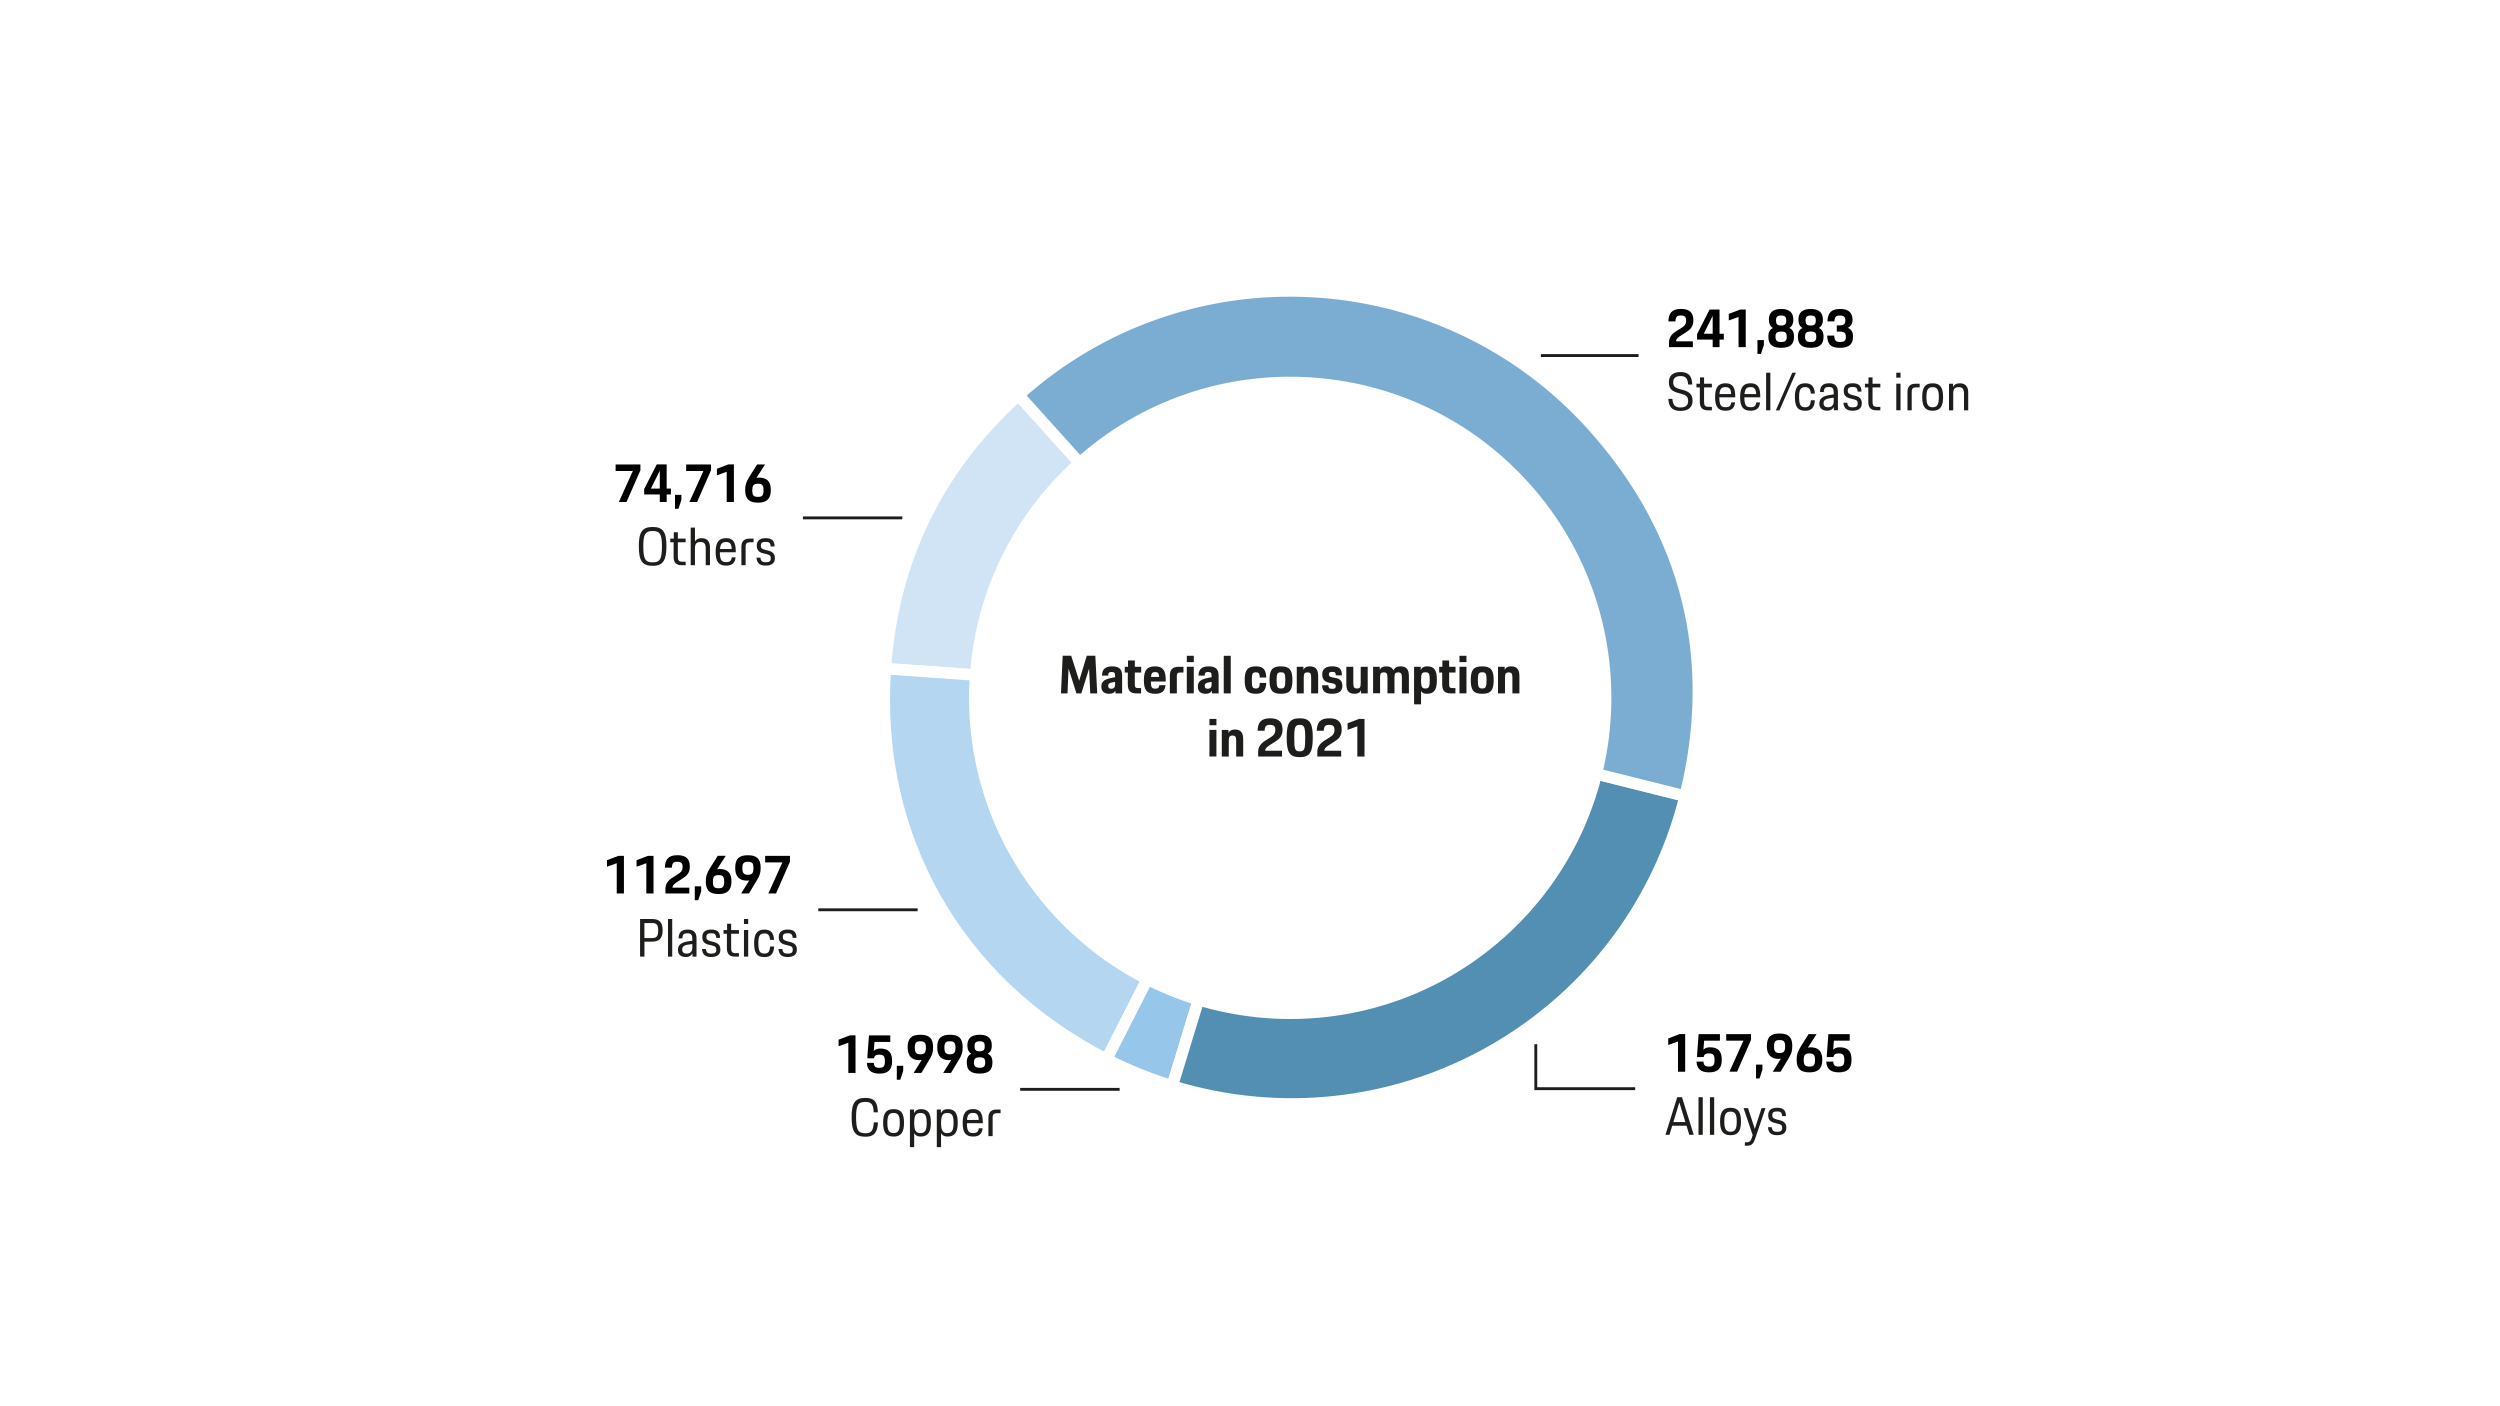 <?xml version="1.0" encoding="UTF-8"?><svg id="a" xmlns="http://www.w3.org/2000/svg" viewBox="0 0 720 405"><rect width="720" height="405" style="fill:#fff;"/><path d="M371.73,200.85l-116.76-8.27c2.15-31.21,15.14-57.88,38.37-78.79l78.39,87.06Z" style="fill:#d0e4f6;"/><path d="M371.73,200.85l-116.76-8.27c2.15-31.21,15.14-57.88,38.37-78.79l78.39,87.06Z" style="fill:none; stroke:#fff; stroke-miterlimit:10; stroke-width:3.31px;"/><path d="M371.73,200.85l-53.04,104.25c-43.1-21.99-67.05-64.28-63.72-112.52l116.76,8.27Z" style="fill:#b4d6f1;"/><path d="M371.73,200.85l-53.04,104.25c-43.1-21.99-67.05-64.28-63.72-112.52l116.76,8.27Z" style="fill:none; stroke:#fff; stroke-miterlimit:10; stroke-width:3.31px;"/><path d="M371.73,200.85l-34.12,111.91c-6.37-1.95-12.99-4.63-18.92-7.66l53.04-104.25Z" style="fill:#96c7eb;"/><path d="M371.73,200.85l-34.12,111.91c-6.37-1.95-12.99-4.63-18.92-7.66l53.04-104.25Z" style="fill:none; stroke:#fff; stroke-miterlimit:10; stroke-width:3.31px;"/><path d="M371.73,200.85l113.59,28.42c-15.58,62.71-79.07,100.83-141.8,85.14-2.01-.5-3.93-1.04-5.91-1.64l34.12-111.91Z" style="fill:#528fb2;"/><path d="M371.73,200.85l113.59,28.42c-15.58,62.71-79.07,100.83-141.8,85.14-2.01-.5-3.93-1.04-5.91-1.64l34.12-111.91Z" style="fill:none; stroke:#fff; stroke-miterlimit:10; stroke-width:3.31px;"/><path d="M371.73,200.85l-78.39-87.06c48-43.22,122-39.27,165.29,8.81,27.32,30.34,36.51,67.1,26.68,106.67l-113.59-28.42Z" style="fill:#7badd3;"/><path d="M371.73,200.85l-78.39-87.06c48-43.22,122-39.27,165.29,8.81,27.32,30.34,36.51,67.1,26.68,106.67l-113.59-28.42Z" style="fill:none; stroke:#fff; stroke-miterlimit:10; stroke-width:3.31px;"/><path d="M440.31,139.1c-34.18-37.96-92.66-41.03-130.62-6.85-37.96,34.18-41.03,92.66-6.84,130.62,34.18,37.96,92.66,41.03,130.62,6.85,37.96-34.18,41.03-92.66,6.85-130.62" style="fill:#fff;"/><g><path d="M480.66,98.78c0-1.52,.67-2.51,2.13-3.42l1.25-.78c.91-.58,1.57-1.03,1.57-2.28,0-1.08-.49-1.44-1.52-1.44-1.13,0-1.49,.35-1.57,1.7h-2.02c.08-2.27,.9-3.59,3.62-3.59s3.57,1.26,3.57,3.33c0,1.78-.93,2.65-2.1,3.38l-1.23,.79c-1.05,.65-1.63,1.11-1.67,1.84h4.85v1.67h-6.87v-1.2Z"/><path d="M488.75,96.24l3.62-7.09h2.86v6.96h1.23v1.7h-1.23v2.16h-1.98v-2.16h-4.5v-1.58Zm4.5-.12v-5.15l-2.57,5.15h2.57Z"/><path d="M500.7,91.27l-2.81,1.02v-1.89l3.28-1.25h1.6v10.83h-2.07v-8.71Z"/><path d="M507.99,97.93v1.46l-.84,2.54h-1v-4h1.84Z"/><path d="M510.61,94.47c-.75-.43-1.17-1.19-1.17-2.42,0-1.78,.91-3.07,3.53-3.07s3.51,1.29,3.51,3.07c0,1.22-.44,1.98-1.18,2.4,.93,.41,1.37,1.16,1.37,2.51,0,2.2-1.08,3.21-3.69,3.21s-3.69-1-3.69-3.21c0-1.34,.43-2.11,1.34-2.49Zm2.36,4.03c1.26,0,1.61-.46,1.61-1.54s-.35-1.47-1.61-1.47-1.63,.44-1.63,1.47,.36,1.54,1.63,1.54Zm1.48-6.19c0-.99-.32-1.44-1.48-1.44s-1.48,.46-1.48,1.44,.3,1.44,1.48,1.44,1.48-.47,1.48-1.44Z"/><path d="M519.12,94.47c-.75-.43-1.17-1.19-1.17-2.42,0-1.78,.91-3.07,3.53-3.07s3.51,1.29,3.51,3.07c0,1.22-.44,1.98-1.18,2.4,.93,.41,1.37,1.16,1.37,2.51,0,2.2-1.08,3.21-3.69,3.21s-3.69-1-3.69-3.21c0-1.34,.43-2.11,1.34-2.49Zm2.36,4.03c1.26,0,1.61-.46,1.61-1.54s-.35-1.47-1.61-1.47-1.63,.44-1.63,1.47,.36,1.54,1.63,1.54Zm1.48-6.19c0-.99-.32-1.44-1.48-1.44s-1.48,.46-1.48,1.44,.3,1.44,1.48,1.44,1.48-.47,1.48-1.44Z"/><path d="M528.25,96.66c.08,1.4,.47,1.84,1.73,1.84,1.17,0,1.63-.4,1.63-1.43,0-1.11-.43-1.57-1.69-1.57h-.93v-1.79h.9c1.11,0,1.57-.43,1.57-1.4,0-1.08-.52-1.44-1.55-1.44-1.13,0-1.52,.35-1.6,1.7h-2.01c.08-2.27,.96-3.59,3.63-3.59s3.6,1.25,3.6,3.19c0,1.02-.47,1.82-1.38,2.25,.99,.38,1.52,1.16,1.52,2.57,0,2.02-1.02,3.18-3.73,3.18s-3.6-.96-3.72-3.51h2.02Z"/></g><g><path d="M481.66,114.89c.12,1.76,.73,2.46,2.31,2.46,1.47,0,2.22-.58,2.22-1.92,0-1.26-.74-1.69-1.96-2.01l-.85-.23c-1.6-.43-2.75-1.06-2.75-3.09,0-1.81,1.08-2.95,3.33-2.95,2.55,0,3.3,1.32,3.42,3.59h-1.2c-.12-1.82-.74-2.43-2.22-2.43-1.34,0-2.08,.58-2.08,1.79,0,1.31,.79,1.67,1.95,1.98l.85,.23c1.78,.47,2.78,1.23,2.78,3.12,0,1.78-1.13,2.92-3.48,2.92s-3.39-1.11-3.5-3.47h1.19Z" style="fill:#1d1d1b;"/><path d="M488.58,110.51h1.02v-1.82h1.17v1.82h2.25v1.06h-2.25v4.2c0,1.03,.33,1.4,1.29,1.4h.96v1h-1.17c-1.54,0-2.3-.79-2.3-2.36v-4.24h-.97v-1.06Z" style="fill:#1d1d1b;"/><path d="M493.95,114.32c0-2.77,.93-3.94,3.01-3.94s2.78,1.26,2.78,3.77v.29h-4.58c.02,2.34,.55,2.84,1.81,2.84,1.05,0,1.49-.36,1.63-1.38h1.09c-.15,1.52-.91,2.39-2.72,2.39-2.14,0-3.03-1.13-3.03-3.97Zm1.25-.82h3.38c-.09-1.57-.55-2.01-1.66-2.01-1.05,0-1.6,.44-1.72,2.01Z" style="fill:#1d1d1b;"/><path d="M501.16,114.32c0-2.77,.93-3.94,3.01-3.94s2.78,1.26,2.78,3.77v.29h-4.58c.02,2.34,.55,2.84,1.81,2.84,1.05,0,1.49-.36,1.63-1.38h1.09c-.15,1.52-.91,2.39-2.72,2.39-2.14,0-3.03-1.13-3.03-3.97Zm1.25-.82h3.38c-.09-1.57-.55-2.01-1.66-2.01-1.05,0-1.6,.44-1.72,2.01Z" style="fill:#1d1d1b;"/><path d="M508.64,107.34h1.22v10.83h-1.22v-10.83Z" style="fill:#1d1d1b;"/><path d="M516.19,107.34h1.03l-4.74,10.83h-1.03l4.74-10.83Z" style="fill:#1d1d1b;"/><path d="M516.93,114.32c0-2.75,.87-3.94,2.99-3.94,1.87,0,2.62,1.02,2.77,2.97h-1.16c-.17-1.43-.58-1.86-1.66-1.86-1.26,0-1.73,.65-1.73,2.83,0,2.33,.49,2.97,1.73,2.97,1.08,0,1.55-.5,1.66-2.02h1.16c-.14,2.19-1.07,3.03-2.77,3.03-2.16,0-2.99-1.11-2.99-3.97Z" style="fill:#1d1d1b;"/><path d="M526.97,113.76l1.14-.18v-.49c0-1.09-.26-1.64-1.37-1.64s-1.46,.36-1.48,1.47h-1.11c.05-1.64,.7-2.54,2.69-2.54,1.84,0,2.48,1.05,2.48,2.55v5.23h-1.17v-.94c-.29,.59-.91,1.06-1.93,1.06-1.45,0-2.25-.76-2.25-2.02,0-1.61,1.11-2.19,2.99-2.51Zm1.14,.78l-1.05,.15c-1.48,.2-1.87,.68-1.87,1.44s.43,1.17,1.29,1.17c1.02,0,1.63-.62,1.63-1.66v-1.11Z" style="fill:#1d1d1b;"/><path d="M532.02,116c.11,1.02,.56,1.32,1.55,1.32,1.09,0,1.45-.35,1.45-1.13s-.26-.99-1.4-1.26l-.82-.2c-1.11-.27-1.81-.87-1.81-2.19,0-1.46,.93-2.16,2.57-2.16s2.54,.62,2.55,2.4h-1.11c-.06-1.08-.49-1.34-1.45-1.34-1.08,0-1.4,.36-1.4,1.09,0,.65,.27,.97,1.25,1.22l.81,.2c1.44,.35,1.99,1.02,1.99,2.24s-.75,2.1-2.68,2.1-2.49-.96-2.62-2.3h1.11Z" style="fill:#1d1d1b;"/><path d="M537.1,110.51h1.02v-1.82h1.17v1.82h2.25v1.06h-2.25v4.2c0,1.03,.33,1.4,1.29,1.4h.96v1h-1.17c-1.54,0-2.3-.79-2.3-2.36v-4.24h-.97v-1.06Z" style="fill:#1d1d1b;"/><path d="M546.13,107.34h1.22v1.43h-1.22v-1.43Zm0,3.16h1.22v7.66h-1.22v-7.66Z" style="fill:#1d1d1b;"/><path d="M549.36,112.79c0-1.46,.78-2.28,2.3-2.28h1.2v1.06h-1.16c-.75,0-1.13,.38-1.13,1.13v5.47h-1.22v-5.38Z" style="fill:#1d1d1b;"/><path d="M553.59,114.34c0-2.75,.84-3.95,3.01-3.95s3.01,1.2,3.01,3.95-.87,3.95-3.01,3.95-3.01-1.2-3.01-3.95Zm4.8,0c0-2.17-.5-2.84-1.79-2.84s-1.79,.67-1.79,2.84,.5,2.95,1.79,2.95,1.79-.73,1.79-2.95Z" style="fill:#1d1d1b;"/><path d="M561.31,110.51h1.17v.99c.3-.75,.97-1.11,1.95-1.11,1.64,0,2.42,1,2.42,2.65v5.14h-1.22v-4.82c0-1.35-.43-1.86-1.5-1.86s-1.6,.41-1.6,1.86v4.82h-1.22v-7.66Z" style="fill:#1d1d1b;"/></g><line x1="443.78" y1="102.4" x2="471.9" y2="102.4" style="fill:none; stroke:#1d1d1b; stroke-miterlimit:10; stroke-width:.83px;"/><g><path d="M483.26,299.94l-2.81,1.02v-1.89l3.28-1.25h1.6v10.83h-2.07v-8.71Z"/><path d="M488.76,303.82l.44-5.99h6.14v1.89h-4.55l-.2,2.6c.43-.47,1.09-.7,1.87-.7,2.25,0,3.41,1.02,3.41,3.56s-1.12,3.66-3.66,3.66-3.51-1.19-3.63-3.1h2.02c.06,1.08,.5,1.43,1.58,1.43,1.26,0,1.61-.43,1.61-1.93,0-1.4-.4-1.86-1.61-1.86-1.02,0-1.37,.32-1.54,1.06h-1.89v-.62Z"/><path d="M497.14,297.83h7.15v1.67l-4.01,9.15h-2.2l4.03-8.94h-4.96v-1.89Z"/><path d="M507.58,306.6v1.46l-.84,2.54h-1v-4h1.84Z"/><path d="M508.86,301.25c0-2.72,1.28-3.6,3.66-3.6s3.66,.88,3.66,3.6c0,1.63-.33,2.36-1.14,3.69l-2.23,3.71h-2.24l2.33-3.76c-.23,.05-.44,.08-.64,.08-2.18,0-3.41-1.13-3.41-3.73Zm5.26,.14c0-1.4-.35-1.86-1.6-1.86s-1.6,.46-1.6,1.86,.43,1.89,1.6,1.89,1.6-.49,1.6-1.89Z"/><path d="M518.56,301.51l2.3-3.68h2.31l-2.52,3.91c.24-.08,.49-.12,.73-.12,2.21,0,3.44,.99,3.44,3.6s-1.28,3.62-3.7,3.62-3.69-.94-3.69-3.62c0-1.58,.35-2.43,1.14-3.71Zm2.55,5.66c1.26,0,1.61-.43,1.61-1.93,0-1.4-.4-1.86-1.61-1.86s-1.63,.46-1.63,1.86c0,1.51,.35,1.93,1.63,1.93Z"/><path d="M526.13,303.82l.44-5.99h6.14v1.89h-4.55l-.2,2.6c.43-.47,1.09-.7,1.87-.7,2.25,0,3.41,1.02,3.41,3.56s-1.12,3.66-3.66,3.66-3.51-1.19-3.63-3.1h2.02c.06,1.08,.5,1.43,1.58,1.43,1.26,0,1.61-.43,1.61-1.93,0-1.4-.4-1.86-1.61-1.86-1.02,0-1.37,.32-1.54,1.06h-1.89v-.62Z"/></g><g><path d="M483.04,316h1.37l3.39,10.83h-1.29l-.79-2.62h-4.12l-.79,2.62h-1.16l3.39-10.83Zm-1.11,7.15h3.45l-1.73-5.67-1.72,5.67Z" style="fill:#1d1d1b;"/><path d="M489.17,316h1.22v10.83h-1.22v-10.83Z" style="fill:#1d1d1b;"/><path d="M492.46,316h1.22v10.83h-1.22v-10.83Z" style="fill:#1d1d1b;"/><path d="M495.38,322.99c0-2.75,.84-3.95,3.01-3.95s3.01,1.2,3.01,3.95-.87,3.95-3.01,3.95-3.01-1.2-3.01-3.95Zm4.8,0c0-2.17-.5-2.84-1.79-2.84s-1.79,.67-1.79,2.84,.5,2.95,1.79,2.95,1.79-.73,1.79-2.95Z" style="fill:#1d1d1b;"/><path d="M503.12,328.98c.65,0,1.08-.3,1.38-1.22l.27-.87-2.62-7.74h1.28l1.95,5.99,1.95-5.99h1.13l-2.94,8.68c-.47,1.4-.93,2.14-2.39,2.14h-.61v-1h.59Z" style="fill:#1d1d1b;"/><path d="M510.28,324.65c.11,1.02,.56,1.32,1.55,1.32,1.09,0,1.44-.35,1.44-1.13s-.26-.99-1.4-1.26l-.82-.2c-1.11-.27-1.81-.87-1.81-2.19,0-1.46,.93-2.16,2.57-2.16s2.54,.62,2.55,2.4h-1.11c-.06-1.08-.49-1.34-1.44-1.34-1.08,0-1.4,.36-1.4,1.09,0,.65,.27,.97,1.25,1.22l.81,.2c1.45,.35,1.99,1.02,1.99,2.24s-.74,2.1-2.68,2.1-2.49-.96-2.62-2.3h1.11Z" style="fill:#1d1d1b;"/></g><polyline points="442.31 300.73 442.31 313.54 470.93 313.54" style="fill:none; stroke:#1d1d1b; stroke-miterlimit:10; stroke-width:.83px;"/><g><path d="M244.32,300.3l-2.81,1.02v-1.89l3.28-1.25h1.6v10.83h-2.07v-8.71Z"/><path d="M249.82,304.18l.44-5.99h6.14v1.89h-4.55l-.2,2.6c.43-.47,1.09-.7,1.87-.7,2.25,0,3.41,1.02,3.41,3.56s-1.13,3.66-3.66,3.66-3.51-1.19-3.63-3.1h2.02c.06,1.08,.5,1.43,1.58,1.43,1.26,0,1.61-.43,1.61-1.93,0-1.4-.4-1.86-1.61-1.86-1.02,0-1.37,.32-1.54,1.06h-1.89v-.62Z"/><path d="M260.12,306.96v1.46l-.84,2.54h-1v-4h1.84Z"/><path d="M261.4,301.61c0-2.72,1.28-3.6,3.67-3.6s3.66,.88,3.66,3.6c0,1.63-.33,2.36-1.14,3.69l-2.24,3.71h-2.23l2.33-3.76c-.23,.05-.44,.08-.64,.08-2.17,0-3.41-1.13-3.41-3.73Zm5.26,.14c0-1.4-.35-1.86-1.6-1.86s-1.6,.46-1.6,1.86,.43,1.89,1.6,1.89,1.6-.49,1.6-1.89Z"/><path d="M269.92,301.61c0-2.72,1.28-3.6,3.66-3.6s3.67,.88,3.67,3.6c0,1.63-.33,2.36-1.14,3.69l-2.23,3.71h-2.24l2.33-3.76c-.23,.05-.44,.08-.64,.08-2.18,0-3.41-1.13-3.41-3.73Zm5.26,.14c0-1.4-.35-1.86-1.6-1.86s-1.6,.46-1.6,1.86,.43,1.89,1.6,1.89,1.6-.49,1.6-1.89Z"/><path d="M279.77,303.49c-.75-.43-1.17-1.19-1.17-2.42,0-1.78,.91-3.07,3.53-3.07s3.51,1.29,3.51,3.07c0,1.22-.44,1.98-1.19,2.4,.93,.41,1.37,1.16,1.37,2.51,0,2.2-1.08,3.21-3.7,3.21s-3.69-1-3.69-3.21c0-1.34,.43-2.11,1.34-2.49Zm2.36,4.03c1.26,0,1.61-.46,1.61-1.54s-.35-1.47-1.61-1.47-1.63,.44-1.63,1.47,.36,1.54,1.63,1.54Zm1.48-6.19c0-.99-.32-1.44-1.48-1.44s-1.47,.46-1.47,1.44,.3,1.44,1.47,1.44,1.48-.47,1.48-1.44Z"/></g><g><path d="M245.26,321.72c0-4.01,.96-5.52,3.98-5.52,2.77,0,3.47,1.34,3.59,4.15h-1.2c-.12-2.25-.61-3-2.39-3-2.13,0-2.69,.97-2.69,4.36,0,3.73,.56,4.67,2.69,4.67,1.79,0,2.25-.85,2.42-3.12h1.19c-.12,2.97-1.17,4.12-3.6,4.12-3.04,0-3.98-1.49-3.98-5.67Z" style="fill:#1d1d1b;"/><path d="M254.34,323.38c0-2.75,.84-3.95,3.01-3.95s3.01,1.2,3.01,3.95-.87,3.95-3.01,3.95-3.01-1.2-3.01-3.95Zm4.8,0c0-2.17-.5-2.84-1.79-2.84s-1.79,.67-1.79,2.84,.5,2.95,1.79,2.95,1.79-.73,1.79-2.95Z" style="fill:#1d1d1b;"/><path d="M262.07,319.55h1.17v1.08c.36-.81,1.02-1.2,1.95-1.2,2.13,0,2.9,1.2,2.9,3.95s-.9,3.95-2.97,3.95c-.87,0-1.49-.33-1.84-.99v4.03h-1.22v-10.83Zm4.82,3.83c0-2.17-.49-2.84-1.81-2.84-1.25,0-1.79,.59-1.79,2.84s.5,2.95,1.79,2.95,1.81-.73,1.81-2.95Z" style="fill:#1d1d1b;"/><path d="M269.81,319.55h1.17v1.08c.36-.81,1.02-1.2,1.95-1.2,2.13,0,2.9,1.2,2.9,3.95s-.9,3.95-2.97,3.95c-.87,0-1.49-.33-1.84-.99v4.03h-1.22v-10.83Zm4.82,3.83c0-2.17-.49-2.84-1.81-2.84-1.25,0-1.79,.59-1.79,2.84s.5,2.95,1.79,2.95,1.81-.73,1.81-2.95Z" style="fill:#1d1d1b;"/><path d="M277.25,323.36c0-2.77,.93-3.94,3.01-3.94s2.78,1.26,2.78,3.77v.29h-4.58c.01,2.34,.55,2.84,1.81,2.84,1.05,0,1.49-.36,1.63-1.38h1.09c-.15,1.52-.91,2.39-2.72,2.39-2.14,0-3.03-1.13-3.03-3.97Zm1.25-.82h3.38c-.09-1.57-.55-2.01-1.66-2.01-1.05,0-1.6,.44-1.72,2.01Z" style="fill:#1d1d1b;"/><path d="M284.67,321.83c0-1.46,.77-2.28,2.3-2.28h1.2v1.06h-1.16c-.75,0-1.13,.38-1.13,1.13v5.47h-1.22v-5.38Z" style="fill:#1d1d1b;"/></g><line x1="322.45" y1="313.73" x2="293.82" y2="313.73" style="fill:none; stroke:#1d1d1b; stroke-miterlimit:10; stroke-width:.83px;"/><g><path d="M177.62,248.6l-2.81,1.02v-1.89l3.28-1.25h1.6v10.83h-2.07v-8.71Z"/><path d="M186.14,248.6l-2.81,1.02v-1.89l3.28-1.25h1.6v10.83h-2.07v-8.71Z"/><path d="M191.64,256.11c0-1.52,.67-2.51,2.13-3.42l1.25-.78c.91-.58,1.57-1.03,1.57-2.28,0-1.08-.49-1.44-1.52-1.44-1.13,0-1.49,.35-1.57,1.7h-2.02c.08-2.27,.9-3.59,3.62-3.59s3.57,1.26,3.57,3.33c0,1.78-.93,2.65-2.1,3.38l-1.23,.79c-1.05,.65-1.63,1.11-1.67,1.84h4.85v1.67h-6.87v-1.2Z"/><path d="M201.94,255.26v1.46l-.84,2.54h-1v-4h1.84Z"/><path d="M204.4,250.16l2.3-3.68h2.31l-2.52,3.91c.24-.08,.49-.12,.73-.12,2.21,0,3.44,.99,3.44,3.6s-1.28,3.62-3.69,3.62-3.7-.94-3.7-3.62c0-1.58,.35-2.43,1.14-3.71Zm2.55,5.66c1.26,0,1.61-.43,1.61-1.93,0-1.4-.4-1.86-1.61-1.86s-1.63,.46-1.63,1.86c0,1.51,.35,1.93,1.63,1.93Z"/><path d="M211.74,249.91c0-2.72,1.28-3.6,3.66-3.6s3.67,.88,3.67,3.6c0,1.63-.33,2.36-1.14,3.69l-2.23,3.71h-2.24l2.33-3.76c-.23,.05-.44,.08-.64,.08-2.18,0-3.41-1.13-3.41-3.73Zm5.26,.14c0-1.4-.35-1.86-1.6-1.86s-1.6,.46-1.6,1.86,.43,1.89,1.6,1.89,1.6-.49,1.6-1.89Z"/><path d="M220.36,246.49h7.15v1.67l-4.01,9.15h-2.21l4.03-8.94h-4.96v-1.89Z"/></g><g><path d="M184.33,264.68h3.41c2.17,0,3.09,.88,3.09,3.31s-1.14,3.21-3.12,3.21h-2.11v4.3h-1.26v-10.83Zm1.26,1.16v4.32h2.11c1.35,0,1.86-.41,1.86-2.16s-.5-2.16-1.82-2.16h-2.14Z" style="fill:#1d1d1b;"/><path d="M192.38,264.68h1.22v10.83h-1.22v-10.83Z" style="fill:#1d1d1b;"/><path d="M198.25,271.1l1.14-.18v-.49c0-1.09-.26-1.64-1.37-1.64s-1.46,.36-1.48,1.47h-1.11c.04-1.64,.7-2.54,2.69-2.54,1.84,0,2.48,1.05,2.48,2.55v5.23h-1.17v-.94c-.29,.59-.91,1.06-1.93,1.06-1.45,0-2.25-.76-2.25-2.02,0-1.61,1.11-2.19,2.99-2.51Zm1.14,.78l-1.05,.15c-1.47,.2-1.87,.68-1.87,1.44s.43,1.17,1.29,1.17c1.02,0,1.63-.62,1.63-1.66v-1.11Z" style="fill:#1d1d1b;"/><path d="M203.3,273.33c.11,1.02,.56,1.32,1.55,1.32,1.09,0,1.44-.35,1.44-1.13s-.26-.99-1.4-1.26l-.82-.2c-1.11-.27-1.81-.87-1.81-2.19,0-1.46,.93-2.16,2.57-2.16s2.54,.62,2.55,2.4h-1.11c-.06-1.08-.49-1.34-1.45-1.34-1.08,0-1.4,.36-1.4,1.09,0,.65,.27,.97,1.25,1.22l.81,.2c1.44,.35,1.99,1.02,1.99,2.24s-.74,2.1-2.68,2.1-2.49-.96-2.62-2.3h1.11Z" style="fill:#1d1d1b;"/><path d="M208.38,267.85h1.02v-1.82h1.17v1.82h2.25v1.06h-2.25v4.2c0,1.03,.33,1.4,1.29,1.4h.96v1h-1.17c-1.54,0-2.3-.79-2.3-2.36v-4.24h-.97v-1.06Z" style="fill:#1d1d1b;"/><path d="M214.26,264.68h1.22v1.43h-1.22v-1.43Zm0,3.16h1.22v7.66h-1.22v-7.66Z" style="fill:#1d1d1b;"/><path d="M217.19,271.66c0-2.75,.87-3.94,2.99-3.94,1.87,0,2.62,1.02,2.77,2.97h-1.16c-.17-1.43-.58-1.86-1.66-1.86-1.26,0-1.73,.65-1.73,2.83,0,2.33,.49,2.97,1.73,2.97,1.08,0,1.55-.5,1.66-2.02h1.16c-.14,2.19-1.06,3.03-2.77,3.03-2.16,0-2.99-1.11-2.99-3.97Z" style="fill:#1d1d1b;"/><path d="M225.31,273.33c.11,1.02,.56,1.32,1.55,1.32,1.09,0,1.45-.35,1.45-1.13s-.26-.99-1.4-1.26l-.82-.2c-1.11-.27-1.81-.87-1.81-2.19,0-1.46,.93-2.16,2.57-2.16s2.54,.62,2.55,2.4h-1.11c-.06-1.08-.49-1.34-1.44-1.34-1.08,0-1.4,.36-1.4,1.09,0,.65,.27,.97,1.25,1.22l.81,.2c1.45,.35,1.99,1.02,1.99,2.24s-.75,2.1-2.68,2.1-2.49-.96-2.62-2.3h1.11Z" style="fill:#1d1d1b;"/></g><line x1="264.28" y1="262.02" x2="235.66" y2="262.02" style="fill:none; stroke:#1d1d1b; stroke-miterlimit:10; stroke-width:.83px;"/><g><path d="M177.29,133.76h7.15v1.67l-4.01,9.15h-2.2l4.03-8.94h-4.96v-1.89Z"/><path d="M185.52,140.84l3.62-7.09h2.86v6.96h1.23v1.7h-1.23v2.16h-1.98v-2.16h-4.5v-1.58Zm4.5-.12v-5.15l-2.57,5.15h2.57Z"/><path d="M196.24,142.53v1.46l-.84,2.54h-1v-4h1.84Z"/><path d="M197.62,133.76h7.15v1.67l-4.01,9.15h-2.21l4.03-8.94h-4.96v-1.89Z"/><path d="M209.29,135.87l-2.81,1.02v-1.89l3.28-1.25h1.6v10.83h-2.07v-8.71Z"/><path d="M215.74,137.44l2.3-3.68h2.31l-2.52,3.91c.24-.08,.49-.12,.73-.12,2.21,0,3.44,.99,3.44,3.6s-1.28,3.62-3.69,3.62-3.7-.94-3.7-3.62c0-1.58,.35-2.43,1.14-3.71Zm2.55,5.66c1.26,0,1.61-.43,1.61-1.93,0-1.4-.4-1.86-1.61-1.86s-1.63,.46-1.63,1.86c0,1.51,.35,1.93,1.63,1.93Z"/></g><g><path d="M183.98,157.29c0-4.01,.96-5.52,3.98-5.52s3.97,1.51,3.97,5.52-.93,5.67-3.97,5.67-3.98-1.49-3.98-5.67Zm6.66,0c0-3.39-.55-4.36-2.68-4.36s-2.69,.97-2.69,4.36c0,3.73,.56,4.67,2.69,4.67s2.68-.94,2.68-4.67Z" style="fill:#1d1d1b;"/><path d="M193.03,155.12h1.02v-1.82h1.17v1.82h2.25v1.06h-2.25v4.2c0,1.03,.33,1.4,1.29,1.4h.96v1h-1.17c-1.54,0-2.3-.79-2.3-2.36v-4.24h-.97v-1.06Z" style="fill:#1d1d1b;"/><path d="M198.93,151.95h1.22v4.04c.32-.67,.99-1,1.9-1,1.64,0,2.42,1,2.42,2.65v5.14h-1.22v-4.82c0-1.35-.43-1.86-1.51-1.86s-1.6,.41-1.6,1.84v4.84h-1.22v-10.83Z" style="fill:#1d1d1b;"/><path d="M206.11,158.93c0-2.77,.93-3.94,3.01-3.94s2.78,1.26,2.78,3.77v.29h-4.58c.01,2.34,.55,2.84,1.81,2.84,1.05,0,1.49-.36,1.63-1.38h1.09c-.15,1.52-.91,2.39-2.72,2.39-2.14,0-3.03-1.13-3.03-3.97Zm1.25-.82h3.38c-.09-1.57-.55-2.01-1.66-2.01-1.05,0-1.6,.44-1.72,2.01Z" style="fill:#1d1d1b;"/><path d="M213.53,157.4c0-1.46,.78-2.28,2.3-2.28h1.2v1.06h-1.16c-.74,0-1.13,.38-1.13,1.13v5.47h-1.22v-5.38Z" style="fill:#1d1d1b;"/><path d="M218.99,160.61c.11,1.02,.56,1.32,1.55,1.32,1.09,0,1.44-.35,1.44-1.13s-.26-.99-1.4-1.26l-.82-.2c-1.11-.27-1.81-.87-1.81-2.19,0-1.46,.93-2.16,2.57-2.16s2.54,.62,2.55,2.4h-1.11c-.06-1.08-.49-1.34-1.45-1.34-1.08,0-1.4,.36-1.4,1.09,0,.65,.27,.97,1.25,1.22l.81,.2c1.44,.35,1.99,1.02,1.99,2.24s-.74,2.1-2.68,2.1-2.49-.96-2.62-2.3h1.11Z" style="fill:#1d1d1b;"/></g><g><path d="M305.56,199.69l.49-10.83h2.45l2.3,7.21,2.19-7.21h2.46l.55,10.83h-2.01l-.33-7.13-2.24,7.13h-1.41l-2.27-7.13-.3,7.13h-1.87Z" style="fill:#1d1d1b;"/><path d="M320.19,195.22l.96-.18v-.3c0-.9-.17-1.2-.94-1.2s-1.05,.17-1.06,1.03h-1.78c.05-1.7,.81-2.66,2.97-2.66,2.43,0,2.83,1.31,2.83,2.72v5.06h-1.92v-.79c-.26,.53-.81,.91-1.78,.91-1.44,0-2.28-.68-2.28-2.08,0-1.52,.94-2.11,3.01-2.51Zm.96,1.17l-.62,.09c-1.02,.17-1.37,.44-1.37,1.03s.29,.85,.88,.85c.68,0,1.11-.32,1.11-1.22v-.76Z" style="fill:#1d1d1b;"/><path d="M323.93,192.03h.94v-1.82h1.95v1.82h1.84v1.66h-1.84v3.45c0,.84,.26,1.02,1,1.02h.81v1.54h-1.19c-1.89,0-2.63-.71-2.63-2.66v-3.35h-.88v-1.66Z" style="fill:#1d1d1b;"/><path d="M329.44,195.89c0-2.86,.88-3.98,3.22-3.98s3.07,1.28,3.07,3.97v.4h-4.29c.03,1.78,.33,2.05,1.28,2.05,.76,0,1.08-.21,1.16-.99h1.79c-.12,1.52-.96,2.48-2.93,2.48-2.45,0-3.3-1.05-3.3-3.92Zm2.04-.93h2.36c-.08-1.14-.38-1.4-1.14-1.4s-1.11,.2-1.22,1.4Z" style="fill:#1d1d1b;"/><path d="M336.91,194.68c0-1.87,.76-2.65,2.65-2.65h1.28v1.66h-1c-.65,0-.91,.26-.91,.91v5.09h-2.01v-5.02Z" style="fill:#1d1d1b;"/><path d="M341.8,188.87h2.01v1.82h-2.01v-1.82Zm0,3.16h2.01v7.66h-2.01v-7.66Z" style="fill:#1d1d1b;"/><path d="M347.98,195.22l.96-.18v-.3c0-.9-.17-1.2-.94-1.2s-1.05,.17-1.06,1.03h-1.78c.05-1.7,.81-2.66,2.97-2.66,2.43,0,2.83,1.31,2.83,2.72v5.06h-1.92v-.79c-.26,.53-.81,.91-1.78,.91-1.45,0-2.28-.68-2.28-2.08,0-1.52,.94-2.11,3.01-2.51Zm.96,1.17l-.62,.09c-1.02,.17-1.37,.44-1.37,1.03s.29,.85,.88,.85c.68,0,1.11-.32,1.11-1.22v-.76Z" style="fill:#1d1d1b;"/><path d="M352.44,188.87h2.01v10.83h-2.01v-10.83Z" style="fill:#1d1d1b;"/><path d="M358.47,195.86c0-2.93,.87-3.95,3.24-3.95,2.24,0,2.87,1.05,2.97,3.21h-1.86c-.08-1.19-.3-1.49-1.12-1.49-.96,0-1.17,.3-1.17,2.31s.21,2.34,1.17,2.34c.84,0,1.06-.36,1.12-1.6h1.86c-.09,2.19-.94,3.13-2.97,3.13-2.46,0-3.24-1.06-3.24-3.95Z" style="fill:#1d1d1b;"/><path d="M365.62,195.86c0-3.04,.87-3.95,3.3-3.95s3.3,1,3.3,3.95-.82,3.95-3.3,3.95-3.3-.97-3.3-3.95Zm4.55,0c0-1.93-.26-2.24-1.25-2.24s-1.26,.3-1.26,2.24c0,2.1,.29,2.42,1.26,2.42s1.25-.33,1.25-2.42Z" style="fill:#1d1d1b;"/><path d="M373.47,192.03h1.92v.9c.26-.65,.87-1.02,1.84-1.02,1.75,0,2.4,.97,2.4,2.81v4.97h-2.02v-4.53c0-1.17-.26-1.51-1.05-1.51-.84,0-1.08,.33-1.08,1.51v4.53h-2.01v-7.66Z" style="fill:#1d1d1b;"/><path d="M382.56,197.37c.05,.81,.33,1.02,1.11,1.02,.84,0,1.02-.24,1.02-.78s-.2-.65-.97-.81l-.94-.18c-1.16-.23-1.98-.9-1.98-2.36,0-1.6,1.03-2.36,2.87-2.36,2.07,0,2.81,.79,2.81,2.6h-1.75c-.05-.81-.28-1-1.02-1s-1,.17-1,.73c0,.49,.2,.68,1.03,.85l.94,.18c1.32,.26,1.92,.99,1.92,2.28s-.7,2.27-3,2.27-2.77-1.06-2.84-2.45h1.79Z" style="fill:#1d1d1b;"/><path d="M387.74,192.03h2.01v4.71c0,1.22,.26,1.54,1.07,1.54s1.06-.3,1.06-1.51v-4.74h2.02v7.66h-1.92v-.93c-.26,.67-.87,1.05-1.84,1.05-1.75,0-2.4-.97-2.4-2.81v-4.97Z" style="fill:#1d1d1b;"/><path d="M395.45,192.03h1.92v.9c.26-.65,.87-1.02,1.84-1.02,1.11,0,1.78,.4,2.13,1.17,.26-.73,.97-1.17,2.02-1.17,1.75,0,2.4,.97,2.4,2.81v4.97h-2.02v-4.53c0-1.17-.26-1.51-1.05-1.51s-1.08,.29-1.08,1.38v4.65h-2.02v-4.53c0-1.17-.26-1.51-1.05-1.51s-1.08,.29-1.08,1.38v4.65h-2.01v-7.66Z" style="fill:#1d1d1b;"/><path d="M407.25,192.03h1.92v.97c.35-.84,1.02-1.09,1.82-1.09,2.01,0,2.83,.91,2.83,3.95s-.93,3.95-2.89,3.95c-.72,0-1.32-.17-1.67-.84v3.88h-2.01v-10.83Zm4.52,3.83c0-1.93-.27-2.24-1.25-2.24s-1.26,.27-1.26,2.24c0,2.1,.34,2.42,1.26,2.42,.97,0,1.25-.36,1.25-2.42Z" style="fill:#1d1d1b;"/><path d="M414.46,192.03h.94v-1.82h1.95v1.82h1.84v1.66h-1.84v3.45c0,.84,.26,1.02,1,1.02h.81v1.54h-1.18c-1.89,0-2.63-.71-2.63-2.66v-3.35h-.88v-1.66Z" style="fill:#1d1d1b;"/><path d="M420.33,188.87h2.01v1.82h-2.01v-1.82Zm0,3.16h2.01v7.66h-2.01v-7.66Z" style="fill:#1d1d1b;"/><path d="M423.58,195.86c0-3.04,.87-3.95,3.3-3.95s3.3,1,3.3,3.95-.82,3.95-3.3,3.95-3.3-.97-3.3-3.95Zm4.55,0c0-1.93-.26-2.24-1.25-2.24s-1.26,.3-1.26,2.24c0,2.1,.29,2.42,1.26,2.42s1.25-.33,1.25-2.42Z" style="fill:#1d1d1b;"/><path d="M431.43,192.03h1.92v.9c.26-.65,.87-1.02,1.84-1.02,1.75,0,2.4,.97,2.4,2.81v4.97h-2.02v-4.53c0-1.17-.26-1.51-1.05-1.51-.84,0-1.08,.33-1.08,1.51v4.53h-2.01v-7.66Z" style="fill:#1d1d1b;"/></g><g><path d="M348.32,207.05h2.01v1.82h-2.01v-1.82Zm0,3.16h2.01v7.66h-2.01v-7.66Z" style="fill:#1d1d1b;"/><path d="M351.88,210.22h1.92v.9c.26-.65,.87-1.02,1.84-1.02,1.75,0,2.4,.97,2.4,2.81v4.97h-2.02v-4.53c0-1.17-.26-1.51-1.05-1.51-.84,0-1.08,.33-1.08,1.51v4.53h-2.01v-7.66Z" style="fill:#1d1d1b;"/><path d="M362.34,216.68c0-1.52,.67-2.51,2.13-3.42l1.25-.78c.91-.58,1.57-1.03,1.57-2.28,0-1.08-.49-1.44-1.52-1.44-1.13,0-1.49,.35-1.57,1.7h-2.02c.08-2.27,.9-3.59,3.62-3.59s3.57,1.26,3.57,3.33c0,1.78-.93,2.65-2.1,3.38l-1.23,.79c-1.05,.65-1.63,1.11-1.67,1.84h4.85v1.67h-6.87v-1.2Z" style="fill:#1d1d1b;"/><path d="M370.56,212.42c0-4.06,.77-5.55,3.76-5.55s3.76,1.47,3.76,5.55c0,4.33-.91,5.64-3.76,5.64s-3.76-1.29-3.76-5.64Zm5.34,0c0-3.1-.3-3.66-1.58-3.66s-1.58,.56-1.58,3.66c0,3.38,.2,3.97,1.58,3.97s1.58-.59,1.58-3.97Z" style="fill:#1d1d1b;"/><path d="M379.38,216.68c0-1.52,.67-2.51,2.13-3.42l1.25-.78c.91-.58,1.57-1.03,1.57-2.28,0-1.08-.49-1.44-1.52-1.44-1.13,0-1.49,.35-1.57,1.7h-2.02c.08-2.27,.9-3.59,3.62-3.59s3.57,1.26,3.57,3.33c0,1.78-.93,2.65-2.1,3.38l-1.23,.79c-1.05,.65-1.63,1.11-1.67,1.84h4.85v1.67h-6.87v-1.2Z" style="fill:#1d1d1b;"/><path d="M390.91,209.17l-2.81,1.02v-1.89l3.28-1.25h1.6v10.83h-2.07v-8.71Z" style="fill:#1d1d1b;"/></g><line x1="259.86" y1="149.15" x2="231.24" y2="149.15" style="fill:none; stroke:#1d1d1b; stroke-miterlimit:10; stroke-width:.83px;"/></svg>